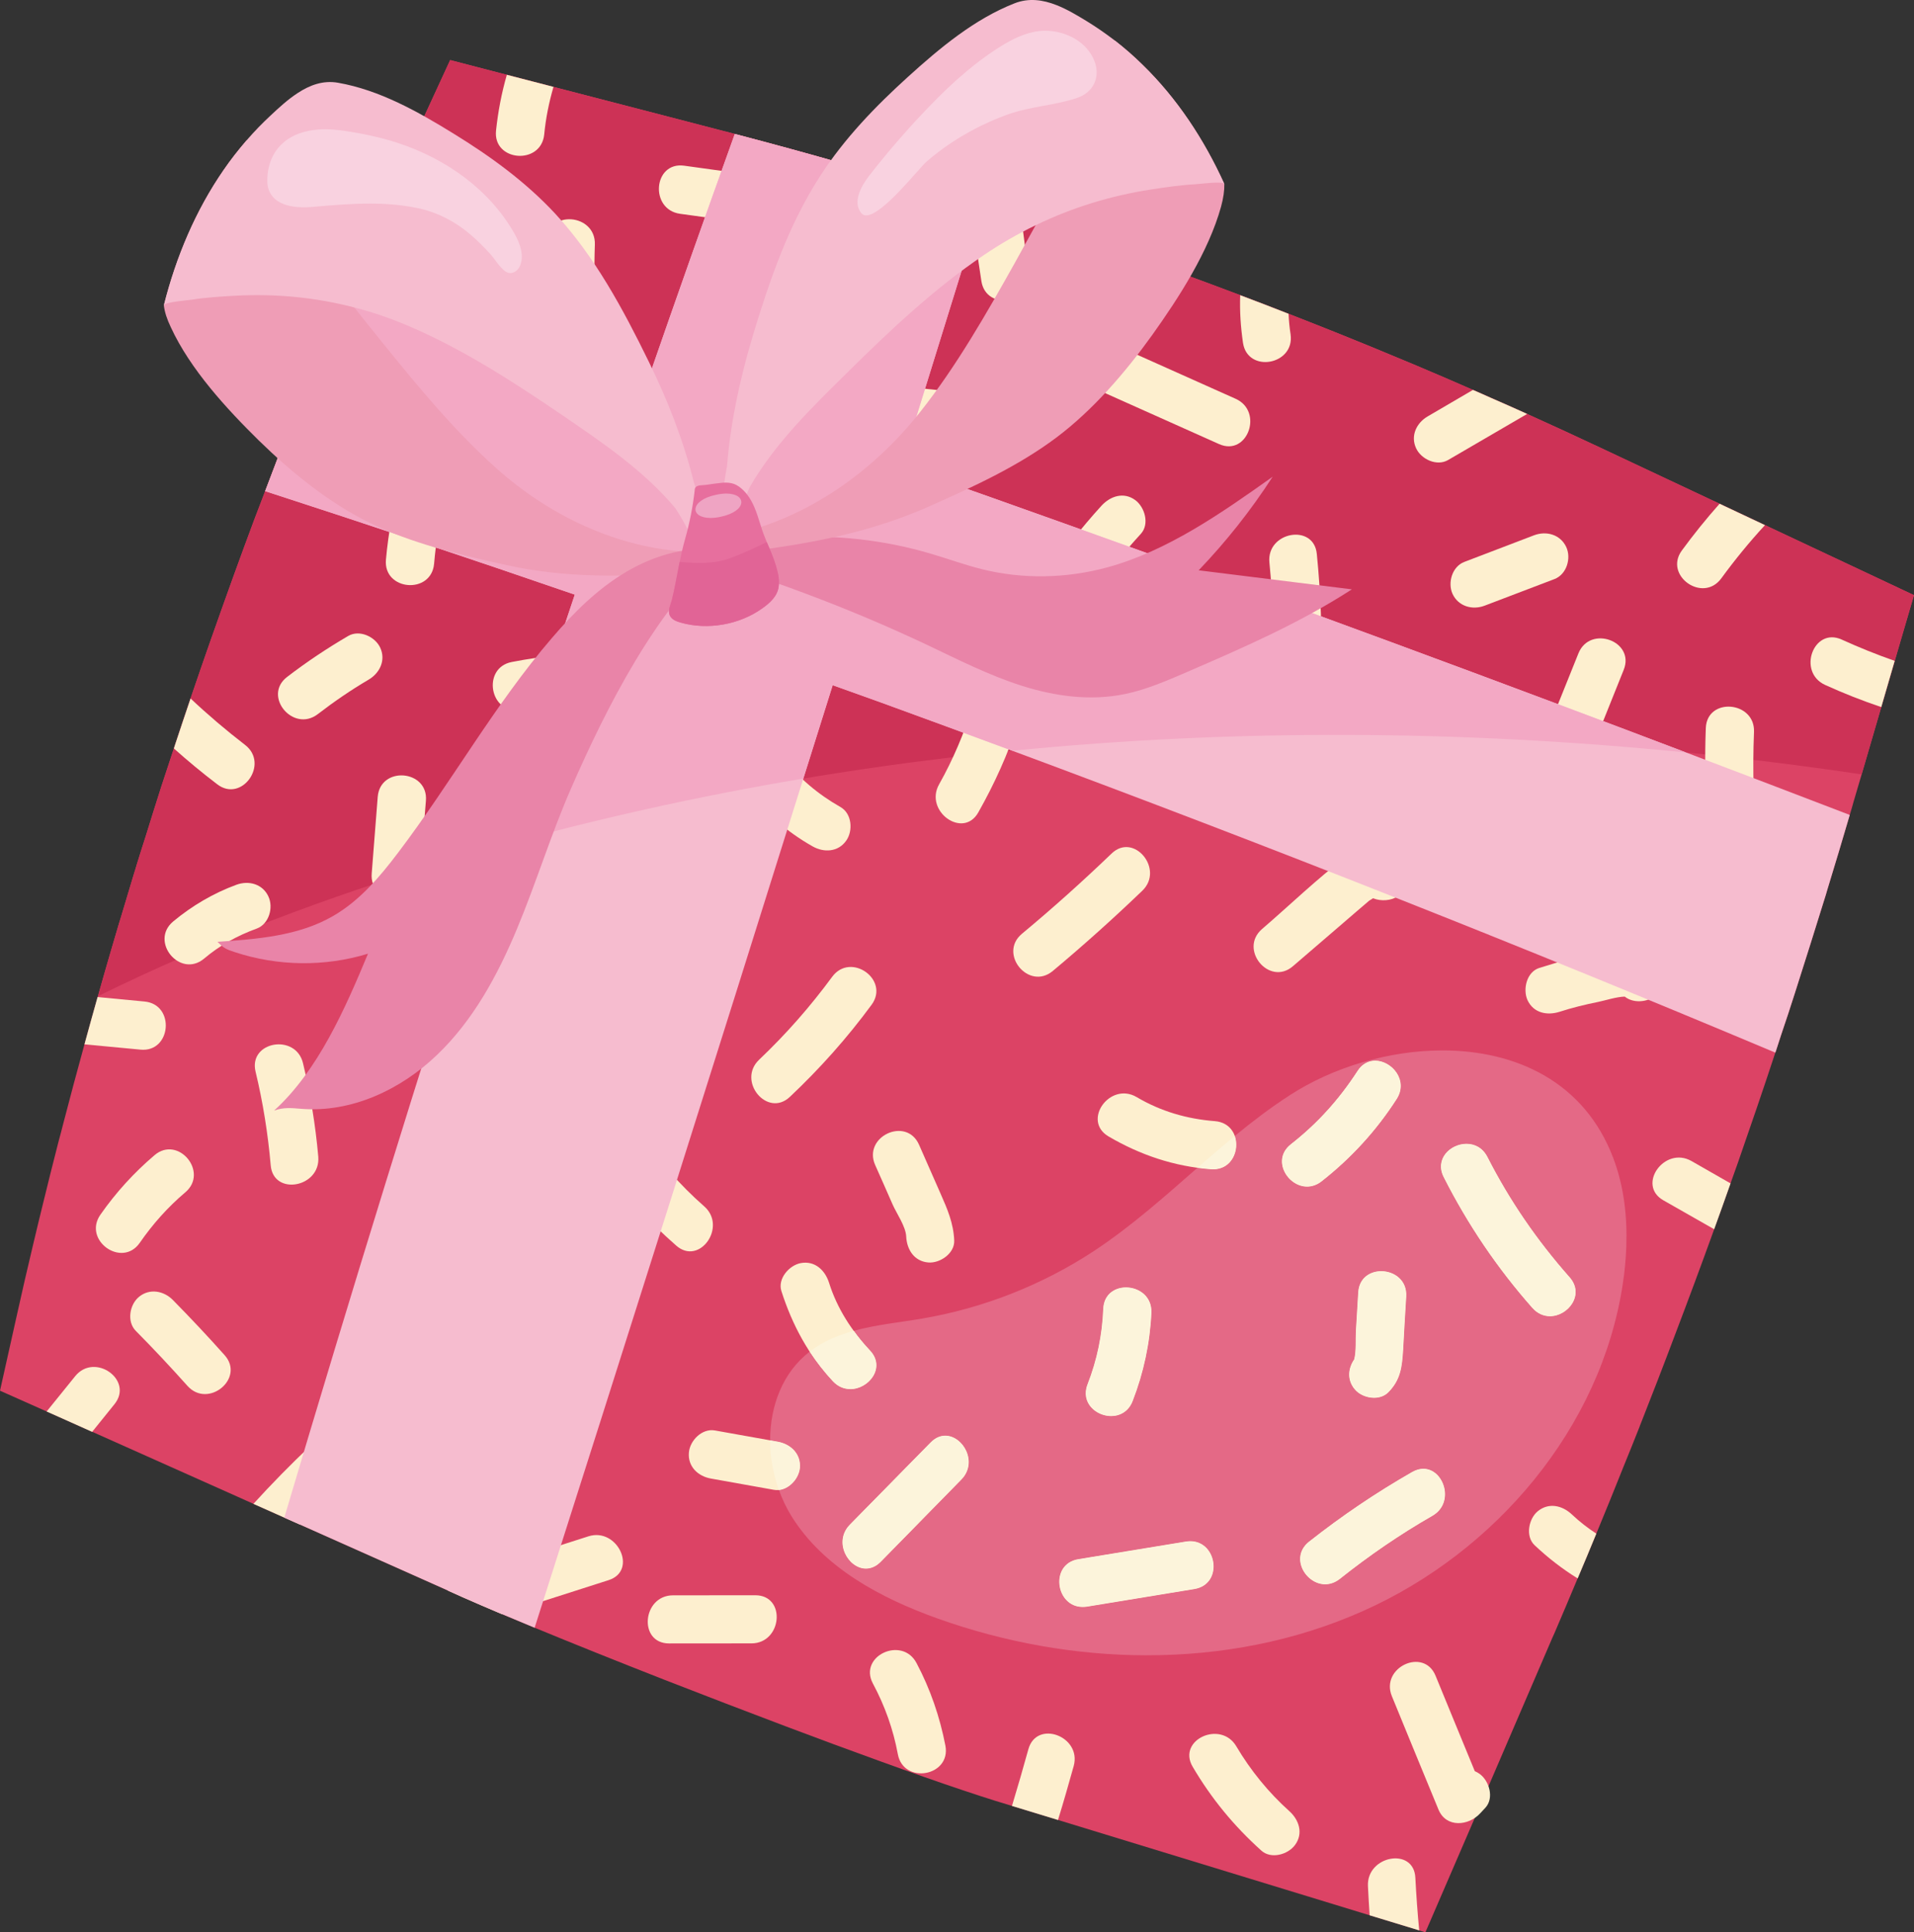 <?xml version="1.0" encoding="UTF-8"?> <!-- Creator: CorelDRAW 2019 (64-Bit) --> <svg xmlns="http://www.w3.org/2000/svg" xmlns:xlink="http://www.w3.org/1999/xlink" xmlns:xodm="http://www.corel.com/coreldraw/odm/2003" xml:space="preserve" width="89.414mm" height="90.253mm" style="shape-rendering:geometricPrecision; text-rendering:geometricPrecision; image-rendering:optimizeQuality; fill-rule:evenodd; clip-rule:evenodd" viewBox="0 0 2736.08 2761.76"><rect x="0" y="0" width="2736.08" height="2761.76" fill="#333333" stroke="none"/> <defs> <style type="text/css"> <![CDATA[ .fil10 {fill:#F9D2E0;fill-rule:nonzero} .fil3 {fill:#F6BCCF;fill-rule:nonzero} .fil4 {fill:#F3A8C4;fill-rule:nonzero} .fil12 {fill:#FCF4DB;fill-rule:nonzero} .fil2 {fill:#FDEFCF;fill-rule:nonzero} .fil9 {fill:#EFA4C3;fill-rule:nonzero} .fil6 {fill:#EF9DB6;fill-rule:nonzero} .fil5 {fill:#E984A8;fill-rule:nonzero} .fil7 {fill:#E76F9E;fill-rule:nonzero} .fil11 {fill:#E46986;fill-rule:nonzero} .fil8 {fill:#E16496;fill-rule:nonzero} .fil0 {fill:#DC4365;fill-rule:nonzero} .fil1 {fill:#CD3256;fill-rule:nonzero} ]]> </style> </defs> <g id="Слой_x0020_1">  <g id="_2428314068960"> <path class="fil0" d="M2450.41 1756.85l0 0.11c-18.32,50.73 -37.09,101.24 -56.29,151.66 -15.89,42.32 -32.23,84.42 -48.79,126.42 -0.66,1.4 -1.1,2.8 -1.55,4.09 -7.73,19.22 -15.23,38.54 -23.18,57.65 -12.58,31.85 -25.61,63.48 -38.63,95.11 -8.83,21.48 -17.66,42.75 -26.71,64.01 -10.82,26.13 -22.07,52.15 -33.11,78.15l-3.31 7.35 -90.95 211.37 -15.45 35.62 -4.2 9.82 -70.64 163.54 -8.83 -2.8 -70.86 -21.59 -170.87 -52.25 -274.62 -83.99 -65.79 -20.07 -18.32 -5.62 -5.08 -1.52c-26.93,-8.42 -62.47,-20.29 -103.32,-34.65 -38.41,-13.49 -81.68,-29.25 -127.82,-46.21 -22.07,-8.2 -44.81,-16.73 -68.21,-25.47 -57.18,-21.59 -116.56,-44.37 -174.18,-66.82 -66.45,-26.02 -130.25,-51.6 -185.44,-74.38l-1.1 -0.43c-15.9,-6.59 -30.91,-12.85 -45.26,-18.9l-0.22 0c-20.75,-8.85 -39.74,-16.94 -56.29,-24.29 -7.51,-3.34 -14.35,-6.48 -20.97,-9.39l0.22 0 -2.87 -1.29 -92.72 -41.35 -64.46 -28.71 -51.88 -23.21 -22.3 -9.82 -44.15 -19.65 -21.85 -9.83 -208.62 -93.16 0 0 -47.68 -21.27 -17.44 -7.77 -66.67 -29.69 23.84 -106.77c7.5,-33.78 15.23,-67.68 23.4,-101.68 4.42,-18.9 9.05,-37.77 13.69,-56.78 7.28,-30.22 15.01,-60.55 22.74,-90.89 2.43,-8.65 4.64,-17.4 6.85,-26.03 9.71,-37.57 19.87,-75.23 30.24,-112.92 6.18,-22.56 12.36,-45.01 18.76,-67.57l0.44 -1.19c5.96,-21.04 11.92,-42.1 18.1,-63.14 3.97,-13.73 8.17,-27.53 12.14,-41.24 0.66,-2.05 1.32,-4.22 1.99,-6.38 2.43,-8.3 4.86,-16.51 7.5,-24.92 3.75,-12.74 7.73,-25.5 11.48,-38.32 1.55,-4.88 3.09,-9.6 4.42,-14.48 4.19,-13.27 8.17,-26.55 12.58,-39.82 7.28,-23.87 15.01,-47.84 22.52,-71.68 5.96,-18.04 11.92,-36.05 17.88,-54.09 0.44,-1.41 0.88,-2.8 1.32,-4.22 7.51,-22.45 14.79,-44.79 22.52,-67.24 9.49,-28.08 19.21,-56.03 28.92,-83.89 5.52,-15.54 11.04,-31.19 16.56,-46.73 5.52,-15.32 11.04,-30.77 16.55,-46.1 9.5,-26.11 18.99,-52.14 28.7,-78.06 5.3,-13.8 10.6,-27.73 15.89,-41.55 5.74,-15.34 11.7,-30.66 17.44,-45.88 34.22,-87.88 69.54,-174.57 106.19,-259.3 0.88,-1.72 1.55,-3.46 2.21,-5.19 8.83,-20.73 17.88,-41.24 26.93,-61.63 14.79,-33.36 29.58,-66.3 44.81,-98.88l10.6 -23.11 56.29 -122.1 81.02 21.06 57.84 15.01 8.83 2.25 164.9 42.76 79.7 20.73 1.99 0.42 12.58 3.36c105.75,27.64 210.82,57.75 315.24,90.24 7.51,2.39 15.45,4.75 22.96,7.24 4.42,1.28 8.83,2.8 13.24,4.08l1.77 0.66c18.76,5.94 37.75,11.99 56.73,18.12 16.12,5.3 32.23,10.71 48.57,16.09 9.49,3.13 19.2,6.36 28.7,9.71 6.85,2.27 13.69,4.53 20.31,6.91 11.92,4 23.84,8.1 35.76,12.32 13.69,4.64 27.15,9.49 40.62,14.24 12.8,4.53 25.61,9.07 38.19,13.6 33.56,12.21 67.11,24.61 100.45,37.24 22.96,8.65 46.14,17.48 69.1,26.56 10.38,4 20.75,8.1 31.13,12.21 22.74,8.94 45.47,18.01 68.21,27.31 5.74,2.25 11.26,4.64 17,6.91 21.85,8.96 43.71,18.12 65.79,27.31 6.84,3.02 13.68,5.94 20.75,8.85 6.62,2.8 13.47,5.72 20.31,8.63 9.94,4.33 19.87,8.63 29.8,12.96 3.53,1.5 7.07,3.14 10.6,4.64l1.77 0.77c7.73,3.44 15.68,6.8 23.4,10.35 17.66,7.66 34.88,15.32 52.32,23.2 1.55,0.77 3.09,1.52 4.86,2.27 33.11,14.9 66,30.11 98.9,45.56l160.49 75.45 10.82 5.06 64.9 30.55 146.14 68.65 64.24 30.25 2.65 1.17 -27.6 93.93 -19.2 66.05 -4.64 15.98 -23.4 80.2 -11.48 38.98c-1.77,6.25 -3.53,12.74 -5.52,18.98 -10.37,35.63 -21.19,71.15 -32.01,106.65l-2.21 7.57c-14.57,46.73 -29.14,93.49 -44.15,140.23 -6.4,20.18 -13.03,40.27 -19.87,60.36 -2.43,7.55 -4.86,14.99 -7.29,22.54l-0.88 2.38c-17.22,52.56 -35.32,104.92 -53.42,157.18 -3.53,9.83 -7.06,19.87 -10.6,29.69 -7.73,21.9 -15.45,43.71 -23.4,65.52z"></path> <path class="fil1" d="M2661.24 1106.77c-675.08,-100.6 -1368.48,-70.93 -2021.26,123.51 -170.2,50.73 -339.3,114.42 -500.02,193.54 5.96,-21.04 11.92,-42.1 18.1,-63.14 3.97,-13.73 8.17,-27.53 12.14,-41.24 0.66,-2.05 1.32,-4.22 1.99,-6.38 2.43,-8.3 4.86,-16.51 7.5,-24.92 3.75,-12.74 7.73,-25.5 11.48,-38.32 1.55,-4.88 3.09,-9.6 4.42,-14.48 4.19,-13.27 8.17,-26.55 12.58,-39.82 7.28,-23.87 15.01,-47.84 22.52,-71.68 6.4,-19.43 12.81,-38.87 19.21,-58.3 16.55,-50.51 33.78,-100.93 51.44,-151.13 5.52,-15.54 11.04,-31.19 16.56,-46.73 5.52,-15.32 11.04,-30.77 16.55,-46.1 9.5,-26.11 18.99,-52.14 28.7,-78.06 5.3,-13.8 10.6,-27.73 15.89,-41.55 5.74,-15.34 11.7,-30.66 17.44,-45.88 34.22,-87.88 69.54,-174.57 106.19,-259.3 0.88,-1.72 1.55,-3.46 2.21,-5.19 8.83,-20.73 17.88,-41.24 26.93,-61.63 14.79,-33.36 29.58,-66.3 44.81,-98.88l10.6 -23.11 56.29 -122.1 138.86 36.07 173.74 45.01 79.7 20.73 1.99 0.42 12.58 3.36c105.75,27.64 210.82,57.75 315.24,90.24 12.14,3.78 24.28,7.55 36.2,11.33l1.77 0.66c35.1,11.02 70.2,22.45 105.3,34.22 9.49,3.13 19.2,6.36 28.7,9.71 6.85,2.27 13.69,4.53 20.31,6.91 11.92,4 23.84,8.1 35.76,12.32 13.69,4.64 27.15,9.49 40.62,14.24 12.8,4.53 25.61,9.07 38.19,13.6 67.33,24.28 134.22,49.67 200.67,76.01 22.74,8.94 45.47,18.01 68.21,27.31 5.74,2.25 11.26,4.64 17,6.91 21.85,8.96 43.71,18.12 65.79,27.31 6.84,3.02 13.68,5.94 20.75,8.85 6.62,2.8 13.47,5.72 20.31,8.63 9.94,4.33 19.87,8.63 29.8,12.96 4.2,1.83 8.39,3.56 12.36,5.41 7.73,3.44 15.68,6.8 23.4,10.35 19.2,8.32 37.97,16.85 57.18,25.48 33.11,14.9 66,30.11 98.9,45.56l160.49 75.45 221.86 104.26 64.24 30.25 2.65 1.17 -51.44 175.97 -23.4 80.2z"></path> <path class="fil2" d="M543.51 925.63c-7.29,-15.65 -29.58,-26.11 -45.7,-16.73 -30.47,17.82 -59.61,37.24 -87.42,58.61 -35.32,27.11 8.61,80.2 43.93,53.11 23.18,-17.81 47.24,-34.33 72.41,-49.12 16.11,-9.38 25.17,-27.84 16.78,-45.88z"></path> <path class="fil2" d="M600.02 1254.01c2.87,-36.47 5.96,-73.07 8.83,-109.67 3.53,-44.15 -65.12,-49.98 -68.88,-5.61 -2.87,36.58 -5.74,73.18 -8.61,109.67 -3.53,44.26 65.12,50.09 68.65,5.61z"></path> <path class="fil2" d="M383.68 1281.23c-8.39,-18.04 -28.26,-23.11 -45.7,-16.73 -32.9,12.07 -63.58,30.11 -90.51,52.56 -34,28.5 9.94,81.61 44.15,53.11 22.52,-19.01 47.46,-32.91 75.5,-43.07 17.44,-6.49 24.06,-30.02 16.55,-45.87z"></path> <path class="fil2" d="M454.98 1653.21c-3.97,-45.12 -11.26,-89.69 -21.85,-133.74 -10.38,-42.98 -78.37,-31.11 -67.77,12.3 10.6,44.04 17.66,88.52 21.63,133.76 3.75,44.15 71.53,31.72 67.99,-12.32z"></path> <path class="fil2" d="M220.98 1650.96c-29.36,24.92 -55.41,53.53 -77.49,85.17 -25.39,36.6 30.91,76.65 56.29,40.16 18.76,-27.09 39.96,-50.84 65.12,-72.21 34,-28.72 -10.15,-81.83 -43.93,-53.11z"></path> <path class="fil2" d="M320.98 1936.71c-23.84,-26.78 -48.57,-53 -73.73,-78.59 -13.02,-13.29 -33.34,-17.17 -48.57,-4.64 -13.47,11.1 -17.66,35.28 -4.64,48.57 25.39,25.58 49.89,51.81 73.95,78.69 29.58,33.03 82.79,-10.9 52.98,-44.04z"></path> <path class="fil2" d="M1079.73 2279.98c-39.07,0.1 -78.37,0.1 -117.66,0.1 -43.93,0 -50.11,68.76 -5.52,68.76 39.29,0 78.37,0 117.66,-0.1 43.93,0 50.11,-68.76 5.52,-68.76z"></path> <path class="fil2" d="M1143.53 2097.76c1.55,-20.08 -13.24,-33.9 -31.57,-37.24 -30.02,-5.29 -60.05,-10.68 -90.07,-16.08 -18.32,-3.24 -35.76,14.36 -37.09,31.63 -1.77,19.96 13.02,33.89 31.57,37.13 29.8,5.4 59.83,10.8 89.85,16.08 18.32,3.35 35.76,-14.24 37.31,-31.52z"></path> <path class="fil2" d="M1006.66 1724.14c-35.54,-31.19 -66.45,-66.93 -93.38,-105.9 -25.39,-36.6 -78.15,7.77 -52.98,44.04 30.47,43.95 66.23,82.81 106.41,118 33.34,29.25 73.07,-27.2 39.96,-56.14z"></path> <path class="fil2" d="M1189.67 1395.98c-31.35,42.63 -66,82.03 -104.42,118.52 -32.23,30.44 11.7,83.67 43.93,53.12 42.83,-40.38 81.9,-84.2 116.78,-131.6 26.27,-35.85 -29.8,-75.78 -56.3,-40.04z"></path> <path class="fil2" d="M1201.59 1153.52c-32.67,-18.57 -59.61,-41.46 -82.79,-70.93 -27.37,-35.08 -80.36,9.07 -52.98,44.04 26.27,33.58 58.5,61.97 95.81,83.03 16.12,9.16 36.43,8.19 47.9,-7.99 10.16,-14.04 8.39,-38.88 -7.95,-48.15z"></path> <path class="fil2" d="M1455.46 1032.84c13.47,-42.1 -51.22,-66.07 -64.9,-23.64 -12.36,38.74 -28.04,76.2 -48.12,111.83 -21.63,38.32 34.44,78.7 56.07,40.05 23.18,-41.02 42.39,-83.34 56.96,-128.24z"></path> <path class="fil2" d="M1589.02 1219.91c-41.5,39.82 -84.11,78.06 -128.26,114.75 -34,28.5 9.94,81.62 44.15,53.12 43.93,-36.71 86.54,-74.92 128.04,-114.75 31.79,-30.66 -12.14,-83.89 -43.93,-53.11z"></path> <path class="fil2" d="M1364.06 1772.73c-1.1,-24.61 -9.71,-44.59 -19.65,-67.04 -10.15,-23.23 -20.53,-46.52 -30.69,-69.74 -18.1,-40.69 -80.58,-11.55 -62.69,29.03 8.39,18.9 16.78,37.68 24.95,56.47 5.74,12.96 18.76,31.41 19.43,45.65 0.88,18.7 11.26,35.52 31.57,37.26 16.56,1.39 37.97,-12.85 37.09,-31.64z"></path> <path class="fil2" d="M1243.75 1930.11c-26.27,-27.84 -47.24,-60.33 -58.72,-97.05 -5.74,-17.71 -20.09,-31.41 -40.18,-27.84 -16.55,3 -33.55,22.23 -27.82,40.05 15.45,48.26 38.85,91.75 73.51,128.88 30.46,32.28 83.67,-11.55 53.2,-44.05z"></path> <path class="fil2" d="M1330.29 2061.6c-38.41,39.08 -76.82,78.27 -115.46,117.45 -30.9,31.42 13.03,84.86 44.15,53.23 38.41,-39.18 76.82,-78.38 115.24,-117.56 30.91,-31.41 -12.81,-84.85 -43.93,-53.11z"></path> <path class="fil2" d="M1351.48 2495.02c-7.95,-41.24 -21.63,-81.07 -41.28,-118.1 -20.53,-39.18 -83.23,-10.25 -62.47,29.04 17.22,32.17 29.14,65.53 35.76,101.26 8.17,43.61 76.16,31.52 67.99,-12.2z"></path> <path class="fil2" d="M1512.41 2601.14l-65.79 -20.07c8.17,-26.88 15.9,-53.77 23.4,-80.86 11.7,-42.85 76.38,-18.78 64.9,23.65 -7.28,25.9 -14.57,51.71 -22.52,77.29z"></path> <path class="fil2" d="M1843.33 2588.72c-29.8,-26.67 -55.63,-58.4 -75.94,-92.73 -22.3,-37.99 -84.99,-9.28 -62.48,29.05 26.71,45.44 58.94,84.63 98.24,119.93 13.91,12.52 37.97,5.72 48.12,-8.1 12.14,-16.52 5.74,-35.73 -7.95,-48.15z"></path> <path class="fil2" d="M1695.2 2203.23c-51.22,8.42 -102.43,16.74 -153.65,25.15 -43.71,7.12 -31.57,75.02 12.36,67.9 51,-8.42 102.21,-16.73 153.43,-25.16 43.93,-7.12 31.79,-75.02 -12.14,-67.9z"></path> <path class="fil2" d="M1645.97 1876.15c1.99,-44.17 -66.89,-50.11 -68.87,-5.63 -1.55,37.66 -8.83,72.98 -22.52,108.06 -15.89,41.45 48.79,65.1 64.68,23.64 15.67,-40.37 24.72,-82.8 26.71,-126.07z"></path> <path class="fil2" d="M1736.7 1602.37c-39.96,-3.11 -77.49,-14.04 -111.93,-34.44 -38.19,-22.34 -78.37,33.69 -40.17,56.25 45.47,26.67 93.82,42.85 146.58,46.95 44.15,3.47 49.89,-65.19 5.52,-68.76z"></path> <path class="fil2" d="M1940.47 1530.8c-26.27,40.49 -57.18,74.81 -95.15,104.51 -35.1,27.42 9.05,80.42 43.93,53.11 42.17,-33.05 78.37,-72.54 107.29,-117.58 24.06,-37.22 -32.23,-77.4 -56.07,-40.05z"></path> <path class="fil2" d="M2009.78 1248.07c-12.14,-41.77 -52.1,-48.68 -84.99,-23.95 -41.94,31.61 -80.8,69.4 -120.75,103.73 -33.55,29.03 10.38,82.15 44.15,53.12 20.97,-18.15 42.38,-36.38 63.58,-54.64 9.05,-7.75 18.1,-15.65 27.15,-23.4l18.32 -15.65c2.21,-1.3 4.2,-2.5 5.52,-3.47 23.62,9.49 55.85,-5.19 47.02,-35.74z"></path> <path class="fil2" d="M2370.5 1374.7c-17,-25.89 -52.1,-18.34 -77.71,-14.24 -31.57,5.06 -62.03,13.27 -92.5,23 -17.88,5.72 -23.62,30.31 -16.78,45.76 8.61,18.79 28.26,22.45 45.92,16.85 18.1,-5.85 36.65,-10.38 55.41,-14.15 8.61,-1.72 26.27,-7.35 37.75,-7.55 11.92,9.72 32.01,8.3 43.27,-1.08 15.89,-12.74 14.79,-33.05 4.64,-48.59z"></path> <path class="fil2" d="M2243.79 1825.4c-46.36,-52.37 -85.66,-109.45 -117.44,-171.86 -20.09,-39.52 -82.79,-10.58 -62.48,29.05 34.22,67.57 76.6,130.18 126.72,186.85 29.58,33.25 82.79,-10.8 53.2,-44.04z"></path> <path class="fil2" d="M2005.81 1929.25c1.32,-25.48 2.87,-50.84 4.42,-76.32 2.65,-44.15 -66.23,-50.09 -68.66,-5.61 -1.1,18.35 -2.21,36.8 -3.31,55.17 -0.66,11.44 0.66,28.37 -2.43,40.36 -8.83,12.85 -10.38,29.16 0.44,42.44 10.82,13.27 35.54,17.81 48.57,4.53 17.66,-18.13 19.43,-36.48 20.97,-60.56z"></path> <path class="fil2" d="M2018.61 2103.81c-51.66,29.58 -100.67,62.72 -147.47,99.63 -34.66,27.75 9.27,80.86 44.15,53.23 41.94,-33.36 85.88,-63.58 132.46,-90.25 38.19,-22.02 9.49,-84.75 -29.14,-62.61z"></path> <path class="fil2" d="M2115.31 2535.39c-2.21,-1.61 -4.64,-2.92 -7.07,-3.99 -18.54,-45.34 -37.53,-90.78 -56.07,-136.34 -16.78,-41.13 -79.25,-11.88 -62.48,29.15 22.08,54.09 44.37,108.06 66.67,162.14 11.04,26.45 43.05,23.2 59.39,5.5 2.65,-2.8 5.08,-5.6 7.73,-8.3 12.58,-13.82 5.52,-38.11 -8.17,-48.15z"></path> <path class="fil2" d="M2281.98 2191.9c-8.83,21.48 -17.66,42.75 -26.71,64.01 -21.85,-13.49 -42.38,-29.36 -61.59,-47.5 -13.46,-12.74 -8.39,-37.99 4.64,-48.57 15.67,-12.74 34.88,-8.31 48.57,4.53 11.04,10.36 22.74,19.54 35.1,27.53z"></path> <path class="fil2" d="M2450.41 1756.85c-24.28,-13.71 -48.35,-27.53 -72.63,-41.35 -38.41,-21.92 1.77,-77.93 40.18,-56.14 18.54,10.69 37.31,21.28 55.85,31.96 -7.73,21.9 -15.45,43.71 -23.4,65.52z"></path> <path class="fil2" d="M486.99 2120.22c-20.09,19 -39.52,38.54 -58.5,58.61l-22.07 -9.82 -44.15 -19.65c25.83,-28.4 52.76,-55.81 80.58,-82.26 32.45,-30.55 76.38,22.78 44.15,53.11z"></path> <path class="fil2" d="M163.58 2006.98l-31.79 39.4 -0.22 0 -47.46 -21.27 -17.44 -7.77 40.84 -50.52c27.82,-34.33 84.11,5.5 56.07,40.16z"></path> <path class="fil2" d="M200.89 1500.16c-26.71,-2.49 -53.42,-5.08 -80.14,-7.57 6.18,-22.56 12.36,-45.01 18.76,-67.57 22.3,2.16 44.81,4.33 67.11,6.38 44.15,4.2 38.41,72.96 -5.74,68.77z"></path> <path class="fil2" d="M310.39 1120.81c-21.41,-16.29 -41.94,-33.36 -61.81,-51.06 0.44,-1.41 0.88,-2.8 1.32,-4.22 7.51,-22.45 14.79,-44.79 22.52,-67.24 24.72,23.31 50.77,45.45 77.93,66.38 35.1,27 -4.86,83.34 -39.96,56.14z"></path> <path class="fil2" d="M730.71 1463.11c-52.98,-17.93 -107.51,-29.47 -162.92,-34.55 -44.15,-4.11 -50.11,64.68 -5.74,68.76 49.67,4.55 97.57,14.57 144.82,30.55 42.16,14.15 66.01,-50.53 23.84,-64.77z"></path> <path class="fil2" d="M899.15 967.73c1.32,-16.73 -12.8,-38.1 -31.57,-37.13 -45.7,2.16 -90.95,6.91 -135.99,15.54 -43.49,8.41 -31.35,76.31 12.36,67.9 39.07,-7.46 78.37,-12.85 118.1,-14.68 18.54,-0.97 35.54,-11.35 37.09,-31.63z"></path> <path class="fil2" d="M620.55 805.7c2.87,-33.24 8.17,-65.96 16.78,-98.24 4.86,-17.93 -1.99,-37.35 -20.53,-44.15 -16.34,-6.05 -39.29,2.38 -44.15,20.51 -10.15,38.21 -17.44,76.87 -20.97,116.27 -3.75,44.26 64.9,49.98 68.87,5.61z"></path> <path class="fil2" d="M622.76 332.02c-38.19,48.79 -70.42,100.71 -98.9,155.88 -20.09,39.4 44.81,62.72 64.68,23.64 25.61,-49.45 56.07,-95.74 90.51,-139.48 27.37,-35.08 -28.92,-74.92 -56.29,-40.04z"></path> <path class="fil2" d="M864.93 556.33c-12.14,-68.54 -17,-137.2 -14.57,-206.72 1.55,-44.26 -67.11,-50.2 -68.88,-5.61 -2.65,75.23 2.43,150.36 15.68,224.53 7.5,43.71 75.5,31.64 67.77,-12.21z"></path> <path class="fil2" d="M709.08 186.71c2.87,-27.2 7.95,-53.86 15.45,-79.78l58.06 15.01 8.61 2.25c-6.4,22.14 -11.04,44.7 -13.25,68.13 -4.64,44.15 -73.51,38.54 -68.87,-5.61z"></path> <path class="fil2" d="M1122.34 256.76c-48.12,-6.58 -96.25,-13.27 -144.38,-19.95 -44.15,-6.05 -49.67,62.72 -5.74,68.76 48.12,6.69 96.47,13.38 144.6,19.96 43.93,6.16 49.45,-62.61 5.52,-68.77z"></path> <path class="fil2" d="M1402.92 401.95c-5.96,-37.55 -10.6,-75.24 -14.35,-113.01 4.42,1.28 8.83,2.8 13.24,4.08l1.77 0.66c18.76,5.94 37.75,11.99 56.73,18.12 2.87,26.14 6.4,52.03 10.6,77.95 7.07,43.93 -60.93,56.03 -67.99,12.19z"></path> <path class="fil2" d="M1351.48 558.71c-54.09,-6.38 -108.17,-8.85 -162.7,-7.46 -43.93,1.08 -50.11,69.85 -5.52,68.79 54.31,-1.41 108.61,1.06 162.7,7.44 44.15,5.17 49.67,-63.49 5.52,-68.77z"></path> <path class="fil2" d="M1622.79 714.7c-16.55,-12.1 -35.54,-5.61 -48.12,7.99 -29.14,31.94 -55.63,65.85 -79.69,101.79 -24.5,36.93 31.57,76.98 56.29,40.04 23.84,-35.94 50.55,-69.85 79.69,-101.68 12.59,-13.93 5.52,-38.1 -8.17,-48.15z"></path> <path class="fil2" d="M1888.59 963.74c1.55,-57.42 -0.44,-114.75 -6.18,-171.97 -4.2,-44.15 -72.19,-31.83 -67.77,12.21 5.08,51.37 6.62,102.65 5.08,154.15 -1.1,44.15 67.55,50.2 68.88,5.61z"></path> <path class="fil2" d="M1766.29 569.93c-53.42,-23.95 -107.07,-47.93 -160.71,-71.88 -40.62,-18.15 -64.02,46.74 -23.62,64.77 53.64,23.95 107.07,47.93 160.71,71.88 40.62,18.15 64.02,-46.74 23.62,-64.77z"></path> <path class="fil2" d="M1776.88 490.06c-3.31,-22.67 -4.86,-45.45 -3.97,-68.13 22.96,8.65 46.14,17.48 69.1,26.56 0.44,9.72 1.32,19.43 2.87,29.25 6.4,43.93 -61.37,56.14 -67.99,12.32z"></path> <path class="fil2" d="M2183.08 591.63c-37.75,22.03 -75.28,43.93 -113.03,65.85 -16.11,9.38 -38.41,-1.08 -45.7,-16.74 -8.39,-18.04 0.66,-36.49 16.78,-45.76 21.41,-12.63 43.05,-25.17 64.46,-37.68l1.77 0.77c7.73,3.44 15.68,6.8 23.4,10.35 17.66,7.66 34.88,15.32 52.32,23.2z"></path> <path class="fil2" d="M2238.93 781.75c-8.39,-17.82 -28.26,-23.34 -45.92,-16.74 -33.12,12.74 -66.45,25.37 -99.78,38.1 -17.44,6.69 -24.06,29.8 -16.78,45.76 8.39,17.93 28.48,23.42 45.92,16.74 33.34,-12.63 66.45,-25.36 99.78,-37.99 17.44,-6.69 24.28,-29.8 16.78,-45.87z"></path> <path class="fil2" d="M2321.05 957.47c16.78,-41.13 -48.13,-64.77 -64.68,-23.64 -20.97,52.25 -41.94,104.4 -63.14,156.54 -13.47,33.58 28.26,57.53 54.53,38.43 1.55,-1.19 3.31,-2.38 4.86,-3.57 11.48,-8.3 14.79,-19.21 13.03,-29.58 18.54,-45.96 36.87,-92.08 55.41,-138.18z"></path> <path class="fil2" d="M2512.89 1201.56c1.32,-0.86 0.88,-4.64 -1.55,-11.46 -0.88,-7.88 -1.55,-15.65 -2.21,-23.53 -1.1,-12.63 -1.77,-25.36 -2.21,-37.99 -0.88,-27.53 -0.66,-54.95 0.44,-82.47 1.77,-44.15 -67.11,-50.09 -68.88,-5.61 -1.55,40.27 -0.88,80.53 1.55,120.8 1.77,28.28 -3.09,76.74 26.49,93.05 16.78,9.27 35.32,7.99 47.9,-8.1l1.77 -2.16c12.14,-15.54 7.73,-32.05 -3.31,-42.52z"></path> <path class="fil2" d="M2458.14 719.98c-18.98,21.39 -36.87,43.51 -53.87,66.74 -26.27,35.83 30.02,75.76 56.3,39.94 19.43,-26.56 40.18,-52.03 62.47,-76.12l-64.9 -30.55z"></path> <path class="fil2" d="M2689.28 1010.58c-27.15,-9.16 -53.87,-19.65 -80.14,-31.61 -40.4,-18.37 -16.78,-83.25 23.62,-64.88 24.95,11.33 50.11,21.48 75.72,30.44l-19.2 66.05z"></path> <path class="fil2" d="M870.01 2258.39c-50.77,16.19 -101.33,32.39 -152.1,48.68l-0.22 0c-20.75,-8.85 -39.74,-16.94 -56.29,-24.29 -7.51,-3.34 -14.35,-6.48 -20.97,-9.39l0.22 0c1.77,-8.63 8.17,-16.08 19.65,-19.76 60.27,-19.32 120.53,-38.54 180.8,-57.86 41.5,-13.27 71.08,49.12 28.92,62.61z"></path> <path class="fil2" d="M2028.77 2758.96l-70.86 -21.59c-0.88,-13.81 -1.77,-27.63 -2.43,-41.56 -2.21,-43.83 65.57,-56.45 67.77,-12.2 1.32,25.16 3.09,50.31 5.52,75.35z"></path> <path class="fil3" d="M2537.84 1504.46c-360.5,-151.66 -724.09,-295.46 -1090.77,-431.47 -62.48,-23.23 -124.95,-46.1 -187.43,-68.88 -23.18,-8.32 -46.36,-16.51 -69.32,-24.84 -13.91,44.48 -28.04,88.97 -41.94,133.43 -126.94,404.94 -254.98,809.52 -384.12,1213.7l-1.1 -0.43c-38.86,-16.09 -73.73,-30.77 -101.77,-43.19 -8.61,-3.78 -16.34,-7.34 -23.62,-10.68l-92.72 -41.35 -64.46 -28.71 -74.17 -33.03c94.92,-320.19 193.38,-639.29 296.04,-956.77 39.08,-121.02 78.81,-241.82 119.21,-362.4 -147.02,-50.62 -294.71,-99.85 -442.62,-147.88 5.74,-15.34 11.7,-30.66 17.44,-45.88 34.22,-87.88 69.54,-174.57 106.19,-259.3 95.81,31.83 191.62,64.02 287.21,96.52 45.7,15.52 91.61,31.19 137.31,46.85 40.4,-116.49 81.46,-232.75 123.18,-348.69 105.75,27.64 210.82,57.75 315.24,90.24 12.14,3.78 24.28,7.55 36.2,11.33l1.77 0.66c-29.58,95.43 -59.17,190.73 -88.75,286.06 -8.83,28.61 -17.88,57.11 -26.71,85.72 311.93,109.67 622.76,222.39 932.26,338.42 63.35,23.75 126.71,47.51 189.85,71.57 78.15,29.58 156.08,59.38 234,89.27 -10.37,35.63 -21.19,71.15 -32.01,106.65l-2.21 7.57c-14.57,46.73 -29.14,93.49 -44.15,140.23 -6.4,20.18 -13.03,40.27 -19.87,60.36 -2.43,7.55 -4.86,14.99 -7.29,22.54l-0.88 2.38z"></path> <path class="fil4" d="M2410.24 1075.47c-320.54,-32.05 -643.73,-34.11 -963.17,-2.47 -62.48,-23.23 -124.95,-46.1 -187.43,-68.88 -23.18,-8.32 -46.36,-16.51 -69.32,-24.84 -13.91,44.48 -28.04,88.97 -41.94,133.43 -150.12,25.17 -298.91,58.19 -445.93,99.54 39.08,-121.02 78.81,-241.82 119.21,-362.4 -147.02,-50.62 -294.71,-99.85 -442.62,-147.88 5.74,-15.34 11.7,-30.66 17.44,-45.88 34.22,-87.88 69.54,-174.57 106.19,-259.3 95.81,31.83 191.62,64.02 287.21,96.52 45.7,15.52 91.61,31.19 137.31,46.85 40.4,-116.49 81.46,-232.75 123.18,-348.69 105.75,27.64 210.82,57.75 315.24,90.24 12.14,3.78 24.28,7.55 36.2,11.33l1.77 0.66c-29.58,95.43 -59.17,190.73 -88.75,286.06 -8.83,28.61 -17.88,57.11 -26.71,85.72 311.93,109.67 622.76,222.39 932.26,338.42 63.35,23.75 126.71,47.51 189.85,71.57z"></path> <path class="fil5" d="M1118.8 768.46c72.63,-4.97 144.82,2.91 212.81,23.22 24.28,7.11 47.9,15.85 72.41,21.9 57.84,14.37 120.31,13.38 179.7,-2.91 85.43,-23.53 161.59,-76.87 235.55,-129.32 -30.91,47.82 -66.45,92.72 -105.74,133.74 72.85,9.07 145.92,18.15 218.99,27.22 -74.4,48.15 -155.19,83.33 -235.77,118.19 -28.92,12.43 -57.84,25.06 -88.08,31.33 -50.11,10.46 -100.89,3.22 -147.91,-11.68 -47.24,-14.99 -91.17,-37.44 -135.54,-58.5 -56.74,-26.78 -114.79,-51.28 -173.74,-73.29 -29.36,-11.13 -59.17,-21.48 -89.19,-31.3 -15.01,-4.97 -66.23,-9.84 -36.21,-27.22 27.37,-15.85 63.14,-19.31 92.72,-21.37z"></path> <path class="fil6" d="M1005.33 790.16c-2.87,-0.97 -5.96,-1.08 -9.05,-1.08 -103.76,-1.94 -205.53,-47.51 -285.88,-119.06 -61.15,-54.42 -115.01,-119.96 -166.89,-184.29 -12.59,-15.32 -24.72,-30.86 -37.09,-46.32 -4.42,-5.61 -8.83,-11.1 -13.25,-16.62 -47.24,-59.47 -110.82,-128.68 -135.77,-202.19 -2.21,-6.58 -3.09,-14.57 -4.86,-20.06 -11.7,13.6 -22.96,27.86 -33.11,42.74 -39.74,57.55 -67.77,123.82 -85.21,193.14 1.1,9.49 4.41,19.63 9.93,31.19 27.82,60.33 79.92,116.78 125.83,161.92 46.58,45.55 100.45,89.28 158.07,117.44 60.27,29.69 127.6,45.35 192.06,59.81 88.08,19.98 173.74,18.04 262.26,10.8 9.94,-0.75 20.31,-3.78 27.15,-11.44 1.55,-1.85 3.09,-4 3.31,-6.58 0.22,-3.8 -2.65,-7.35 -5.96,-8.87l-1.55 -0.53z"></path> <path class="fil6" d="M1042.64 766.09c2.65,-1.52 5.74,-2.16 8.83,-2.91 102.65,-23.23 196.25,-88.53 264.25,-174.78 51.88,-65.54 94.48,-140.34 135.54,-213.65 9.72,-17.6 19.43,-35.19 29.14,-52.79 3.31,-6.27 6.85,-12.63 10.16,-18.87 37.09,-67.6 88.96,-148.02 101.55,-224.67 1.1,-6.91 0.66,-14.9 1.55,-20.51 13.91,10.8 27.15,22.36 39.74,34.77 49.01,47.71 87.86,106.43 116.78,170.23 0.22,9.63 -1.32,19.98 -4.64,32.38 -17.88,64.46 -60.27,130.09 -98.46,183.52 -38.63,53.86 -84.99,107.62 -137.31,146.8 -55.19,41.35 -119.43,70.51 -181.02,97.93 -84.11,37.44 -169.54,53.34 -258.73,64.55 -9.94,1.3 -20.75,0.44 -28.7,-5.61 -1.99,-1.41 -3.75,-3.24 -4.42,-5.72 -0.88,-3.69 1.32,-7.68 4.42,-9.83l1.32 -0.86z"></path> <path class="fil3" d="M1039.33 666.11c4.86,-61.42 17.88,-122.08 35.54,-181.99 24.28,-80.86 51.88,-162.15 97.8,-232.97 34.66,-53.54 78.81,-99.21 125.17,-141.2 45.92,-41.66 95.37,-82.8 152.32,-105.15 20.53,-8.1 40.84,-5.08 60.04,2.49 15.23,5.92 29.8,14.79 43.49,23.09 13.68,8.41 26.93,17.6 39.95,27.53 13.91,10.8 27.15,22.36 39.74,34.77 49.01,47.71 87.86,106.43 116.78,170.23 -2.43,-4.42 -36.65,0.22 -41.28,0.44 -21.41,1.08 -42.61,4.31 -64.02,7.55 -57.17,8.85 -112.14,25.69 -164.46,51.06 -25.39,12.21 -50.11,26.45 -74.17,42.74 -70.86,47.84 -134.22,107.64 -195.59,168.31 -50.33,49.65 -102.87,100.71 -138.86,163.12 -11.04,24.92 -18.76,50.84 -23.62,77.84 -1.99,10.02 -15.23,7.44 -15.9,-1.63 -2.21,-35.63 0.22,-71.02 7.07,-106.23z"></path> <path class="fil3" d="M992.09 690.2c-14.79,-60.02 -37.31,-117.55 -64.68,-173.36 -36.87,-75.37 -77.27,-150.38 -133.56,-211.27 -42.6,-45.89 -92.94,-82.28 -145.04,-114.33 -51.66,-31.94 -106.41,-62.6 -165.57,-72.96 -21.41,-3.77 -40.4,3.34 -57.84,14.79 -13.91,9.05 -26.71,20.82 -38.41,31.83 -12.14,11.24 -23.62,23.11 -34.44,35.63 -11.7,13.6 -22.96,27.86 -33.11,42.74 -39.74,57.55 -67.77,123.82 -85.21,193.14 1.32,-4.88 35.54,-7.35 39.95,-8.1 20.97,-3.35 42.39,-4.55 63.58,-5.74 57.17,-2.92 113.47,2.49 168.66,16.84 26.71,6.91 52.98,15.87 79.03,27.11 76.82,32.92 148.35,79.23 218.33,126.83 56.96,38.99 116.34,78.81 161.81,133.23 14.79,22.67 26.49,46.74 35.77,72.43 3.53,9.61 16.11,4.33 15.23,-4.86 -3.75,-35.74 -11.92,-70.49 -24.5,-103.95z"></path> <path class="fil5" d="M1033.37 786.27c-47.46,-7.24 -96.25,6.47 -137.53,30.66 -41.28,24.28 -75.72,58.5 -106.85,94.88 -82.12,95.44 -143.71,206.5 -219.87,306.79 -26.27,34.77 -55.19,68.88 -93.16,90.69 -49.23,28.5 -108.39,32.92 -165.13,36.8 9.49,9.3 12.14,10.6 24.72,14.7 61.37,20.29 128.92,21.15 190.51,2.25 -32.45,78.06 -71.52,167.44 -134.22,224.22 13.69,-4.86 24.5,-3.66 39.08,-2.49 71.52,5.72 142.17,-27.42 193.82,-77.07 51.88,-49.56 86.76,-114.11 114.35,-180.29 27.6,-66.16 48.57,-135.04 77.27,-200.67 51.88,-118.52 120.75,-253.78 217,-340.47z"></path> <path class="fil7" d="M1089.66 869.5c-32.67,23.42 -78.15,31.41 -116.78,20.29 -6.18,-1.72 -13.24,-4.53 -15.67,-10.8 -2.65,-6.8 1.32,-14.57 3.09,-21.04 1.99,-7.99 3.75,-16.1 5.3,-24.17 1.99,-10.38 3.97,-20.53 5.96,-30.66 2.43,-11.44 4.86,-22.78 8.17,-34.11 6.18,-22.03 10.59,-44.59 13.24,-67.38 0,-1.72 0.22,-3.44 1.1,-4.75 2.65,-4.11 10.6,-3.13 15.01,-3.88 6.4,-1.08 13.03,-1.83 19.65,-2.61 12.36,-1.61 21.85,-0.53 31.35,8.01 8.17,7 13.91,16.4 18.1,26.11 6.18,14.04 9.27,29.25 15.23,43.49 0.88,2.16 1.77,4.44 2.65,6.71 4.86,11.21 9.71,22.45 13.24,34.22l0.66 2.36c2.65,8.85 4.42,18.26 3.09,27.44 -1.99,13.69 -12.58,23.09 -23.4,30.75z"></path> <path class="fil8" d="M1089.66 869.5c-32.67,23.42 -78.15,31.41 -116.78,20.29 -6.18,-1.72 -13.24,-4.53 -15.67,-10.8 -2.65,-6.8 1.32,-14.57 3.09,-21.04 1.99,-7.99 3.75,-16.1 5.3,-24.17 1.99,-10.38 3.97,-20.53 5.96,-30.66 24.72,2.03 49.23,3.23 72.85,-5.61 17.66,-6.49 34.66,-14.48 51.66,-22.78 4.86,11.21 9.71,22.45 13.24,34.22l0.66 2.36c2.65,8.85 4.42,18.26 3.09,27.44 -1.99,13.69 -12.58,23.09 -23.4,30.75z"></path> <path class="fil9" d="M1015.71 740.29c-29.8,0 -30.02,-25.17 7.95,-33.13 5.52,-1.19 10.38,-1.74 14.57,-1.74 29.8,0 30.02,25.17 -7.95,33.16 -5.3,1.17 -10.38,1.72 -14.57,1.72z"></path> <path class="fil10" d="M729.61 390.21c-1.1,0 -2.21,-0.11 -3.31,-0.44 -9.49,-3.02 -18.99,-19.76 -25.39,-26.78 -9.27,-9.93 -18.54,-19.54 -28.92,-28.17 -20.75,-17.6 -44.81,-30.55 -71.75,-36.69l-2.65 -0.55c-22.74,-4.86 -45.7,-6.6 -68.65,-6.6 -27.6,0 -55.41,2.39 -82.56,4.77 -3.97,0.42 -7.95,0.53 -11.92,0.53 -27.15,0 -54.09,-8.96 -52.32,-41.66 1.32,-30.02 17,-53.56 45.7,-63.91 11.92,-4.22 24.28,-5.94 37.09,-5.94 8.61,0 17.44,0.86 26.05,2.05 26.27,3.77 52.54,9.27 77.71,17.48 68.43,22.45 131.13,66.38 166.89,129.87 7.51,13.38 14.57,31.5 7.28,46.73 -2.43,5.19 -7.73,9.3 -13.24,9.3z"></path> <path class="fil10" d="M1238.23 307.82c-2.87,0 -5.52,-1.06 -7.29,-3.56 -12.14,-15.43 -0.44,-37.57 11.48,-53 24.06,-30.88 49.45,-60.55 76.38,-89.05 32.01,-34 66.23,-66.41 105.52,-91.99 16.78,-10.99 34.66,-20.82 54.09,-24.7 5.08,-1.08 10.38,-1.63 15.67,-1.63 29.14,0 60.05,15.65 70.64,43.95 8.61,22.87 -1.99,44.24 -24.72,52.03 -32.23,10.91 -66.67,12.07 -99.12,23.62 -3.75,1.3 -7.29,2.71 -10.82,4.11 -38.41,15.01 -74.4,36.49 -105.75,63.58 -11.04,9.73 -62.91,76.65 -86.09,76.65z"></path> <path class="fil11" d="M1639.79 2365.8c-101.55,0 -203.54,-18.35 -299.13,-52.47 -81.9,-29.26 -163.8,-72.97 -209.5,-146.81 -7.06,-11.55 -13.02,-23.97 -17.66,-36.92 15.45,-1.62 28.7,-16.84 30.02,-31.85 1.55,-20.08 -13.24,-33.9 -31.57,-37.24 -3.75,-0.65 -7.29,-1.29 -11.04,-1.94 0,-49.23 17.88,-97.06 56.51,-126.73 9.72,14.88 20.75,28.92 33.12,42.3 7.51,8 16.33,11.23 25.17,11.23 26.27,0 51,-30.86 28.04,-55.28 -8.39,-8.85 -16.11,-18.23 -23.18,-28.06 31.57,-8.74 65.34,-11.99 97.13,-17.4 87.86,-14.88 172.41,-48.12 246.81,-97.13 52.54,-34.77 99.78,-76.87 147.25,-118.44 6.4,0.86 12.8,1.52 19.43,2.05 0.88,0.11 1.99,0.11 3.09,0.11 26.71,0 37.97,-27.42 30.91,-47.71 25.17,-20.73 51,-40.37 78.37,-58.08 61.59,-39.94 141.5,-64.13 218.55,-64.13 103.98,0 202.44,44.15 243.94,153.52 15.45,40.49 20.31,84.09 18.76,127.6 -0.66,17.82 -2.43,35.52 -5.08,53 -31.13,205.21 -181.69,382.9 -371.54,467.21 -96.91,43.18 -202.22,63.15 -308.4,63.15zm61.81 -163.11c-2.21,0 -4.2,0.21 -6.4,0.54 -51.22,8.42 -102.43,16.74 -153.65,25.15 -41.5,6.8 -32.67,68.33 5.96,68.33 1.99,0 4.19,-0.1 6.4,-0.43 51,-8.42 102.21,-16.73 153.43,-25.16 41.72,-6.8 32.89,-68.43 -5.74,-68.43zm333.12 -103.53c-5.08,0 -10.37,1.41 -16.11,4.65 -51.66,29.58 -100.67,62.72 -147.47,99.63 -27.82,22.35 -4.86,60.89 23.18,60.89 6.84,0 14.13,-2.27 20.97,-7.66 41.94,-33.36 85.88,-63.58 132.46,-90.25 32.45,-18.79 16.33,-67.26 -13.03,-67.26zm-683.46 -47.27c-7.07,0 -14.13,2.8 -20.97,9.71 -38.41,39.08 -76.82,78.27 -115.46,117.45 -24.06,24.72 -2.43,62.83 22.96,62.83 7.07,0 14.35,-2.81 21.19,-9.61 38.41,-39.18 76.82,-78.38 115.24,-117.56 24.28,-24.72 2.65,-62.82 -22.96,-62.82zm258.29 -211.92c-15.9,0 -31.57,9.71 -32.45,30.55 -1.55,37.66 -8.83,72.98 -22.52,108.06 -10.15,26.23 12.14,45.34 33.78,45.34 12.58,0 25.17,-6.48 30.91,-21.7 15.67,-40.37 24.72,-82.8 26.71,-126.07 0.88,-23.55 -18.1,-36.18 -36.42,-36.18zm364.91 -23.2c-16.12,0 -31.79,9.82 -32.9,30.55 -1.1,18.35 -2.21,36.8 -3.31,55.17 -0.66,11.44 0.66,28.37 -2.43,40.36 -8.83,12.85 -10.38,29.16 0.44,42.44 6.18,7.77 17.22,12.52 28.04,12.52 7.73,0 15.01,-2.48 20.53,-8 17.66,-18.13 19.43,-36.48 20.97,-60.56 1.32,-25.48 2.87,-50.84 4.42,-76.32 1.32,-23.53 -17.44,-36.16 -35.76,-36.16zm121.86 -182.02c-22.96,0 -45.92,21.59 -32.45,47.84 34.22,67.57 76.6,130.18 126.72,186.85 7.51,8.32 16.34,11.77 25.17,11.77 25.83,0 50.11,-30.86 28.04,-55.81 -46.36,-52.37 -85.66,-109.45 -117.44,-171.86 -6.85,-13.27 -18.32,-18.79 -30.02,-18.79zm-130.47 -118.83c-9.27,0 -18.76,4.42 -25.39,14.88 -26.27,40.49 -57.18,74.81 -95.15,104.51 -28.04,22.01 -5.08,60.66 23.18,60.66 6.84,0 14.13,-2.27 20.75,-7.55 42.17,-33.05 78.37,-72.54 107.29,-117.58 17.22,-26.67 -6.85,-54.92 -30.69,-54.92z"></path> <path class="fil12" d="M1113.5 2129.61c-8.17,-22.78 -12.58,-47.07 -12.58,-71.03 3.75,0.65 7.29,1.29 11.04,1.94 18.32,3.35 33.11,17.16 31.57,37.24 -1.32,15.01 -14.57,30.23 -30.02,31.85z"></path> <path class="fil12" d="M1215.72 1985.39c-8.83,0 -17.66,-3.23 -25.17,-11.23 -12.36,-13.38 -23.4,-27.43 -33.12,-42.3 0.44,-0.33 0.88,-0.77 1.32,-1.08 18.54,-13.93 39.52,-22.67 61.81,-28.72 7.07,9.82 14.79,19.2 23.18,28.06 22.96,24.42 -1.77,55.28 -28.04,55.28z"></path> <path class="fil12" d="M1237.79 2241.88c-25.39,0 -47.02,-38.11 -22.96,-62.83 38.63,-39.18 77.05,-78.37 115.46,-117.45 6.85,-6.91 13.91,-9.71 20.97,-9.71 25.61,0 47.24,38.1 22.96,62.82 -38.41,39.19 -76.82,78.38 -115.24,117.56 -6.84,6.8 -14.13,9.61 -21.19,9.61z"></path> <path class="fil12" d="M1547.52 2296.71c-38.63,0 -47.46,-61.53 -5.96,-68.33 51.22,-8.42 102.43,-16.73 153.65,-25.15 2.21,-0.32 4.2,-0.54 6.4,-0.54 38.63,0 47.46,61.64 5.74,68.43 -51.22,8.43 -102.43,16.74 -153.43,25.16 -2.21,0.32 -4.42,0.43 -6.4,0.43z"></path> <path class="fil12" d="M1588.35 2023.92c-21.63,0 -43.93,-19.11 -33.78,-45.34 13.69,-35.07 20.97,-70.4 22.52,-108.06 0.88,-20.84 16.55,-30.55 32.45,-30.55 18.32,0 37.31,12.63 36.42,36.18 -1.99,43.27 -11.04,85.7 -26.71,126.07 -5.74,15.22 -18.32,21.7 -30.91,21.7z"></path> <path class="fil12" d="M1734.28 1671.24c-1.1,0 -2.21,0 -3.09,-0.11 -6.62,-0.53 -13.02,-1.19 -19.43,-2.05 17.66,-15.43 35.32,-30.77 53.42,-45.54 7.07,20.29 -4.19,47.71 -30.91,47.71z"></path> <path class="fil12" d="M1868.5 1695.97c-28.26,0 -51.22,-38.65 -23.18,-60.66 37.97,-29.69 68.88,-64.02 95.15,-104.51 6.62,-10.46 16.11,-14.88 25.39,-14.88 23.84,0 47.9,28.26 30.69,54.92 -28.92,45.03 -65.12,84.53 -107.29,117.58 -6.62,5.28 -13.91,7.55 -20.75,7.55z"></path> <path class="fil12" d="M2215.75 1881.21c-8.83,0 -17.66,-3.44 -25.17,-11.77 -50.11,-56.67 -92.5,-119.28 -126.72,-186.85 -13.46,-26.25 9.49,-47.84 32.45,-47.84 11.7,0 23.18,5.52 30.02,18.79 31.79,62.41 71.08,119.49 117.44,171.86 22.07,24.95 -2.21,55.81 -28.04,55.81z"></path> <path class="fil12" d="M1964.31 1997.8c-10.82,0 -21.85,-4.76 -28.04,-12.52 -10.82,-13.28 -9.27,-29.59 -0.44,-42.44 3.09,-11.99 1.77,-28.92 2.43,-40.36 1.1,-18.37 2.21,-36.82 3.31,-55.17 1.1,-20.73 16.78,-30.55 32.9,-30.55 18.32,0 37.09,12.63 35.76,36.16 -1.55,25.47 -3.09,50.84 -4.42,76.32 -1.55,24.08 -3.31,42.43 -20.97,60.56 -5.52,5.51 -12.8,8 -20.53,8z"></path> <path class="fil12" d="M1894.33 2264.33c-28.04,0 -51,-38.54 -23.18,-60.89 46.8,-36.92 95.81,-70.06 147.47,-99.63 5.74,-3.24 11.04,-4.65 16.11,-4.65 29.36,0 45.48,48.47 13.03,67.26 -46.58,26.67 -90.51,56.89 -132.46,90.25 -6.84,5.39 -14.13,7.66 -20.97,7.66z"></path> </g> </g> </svg> 